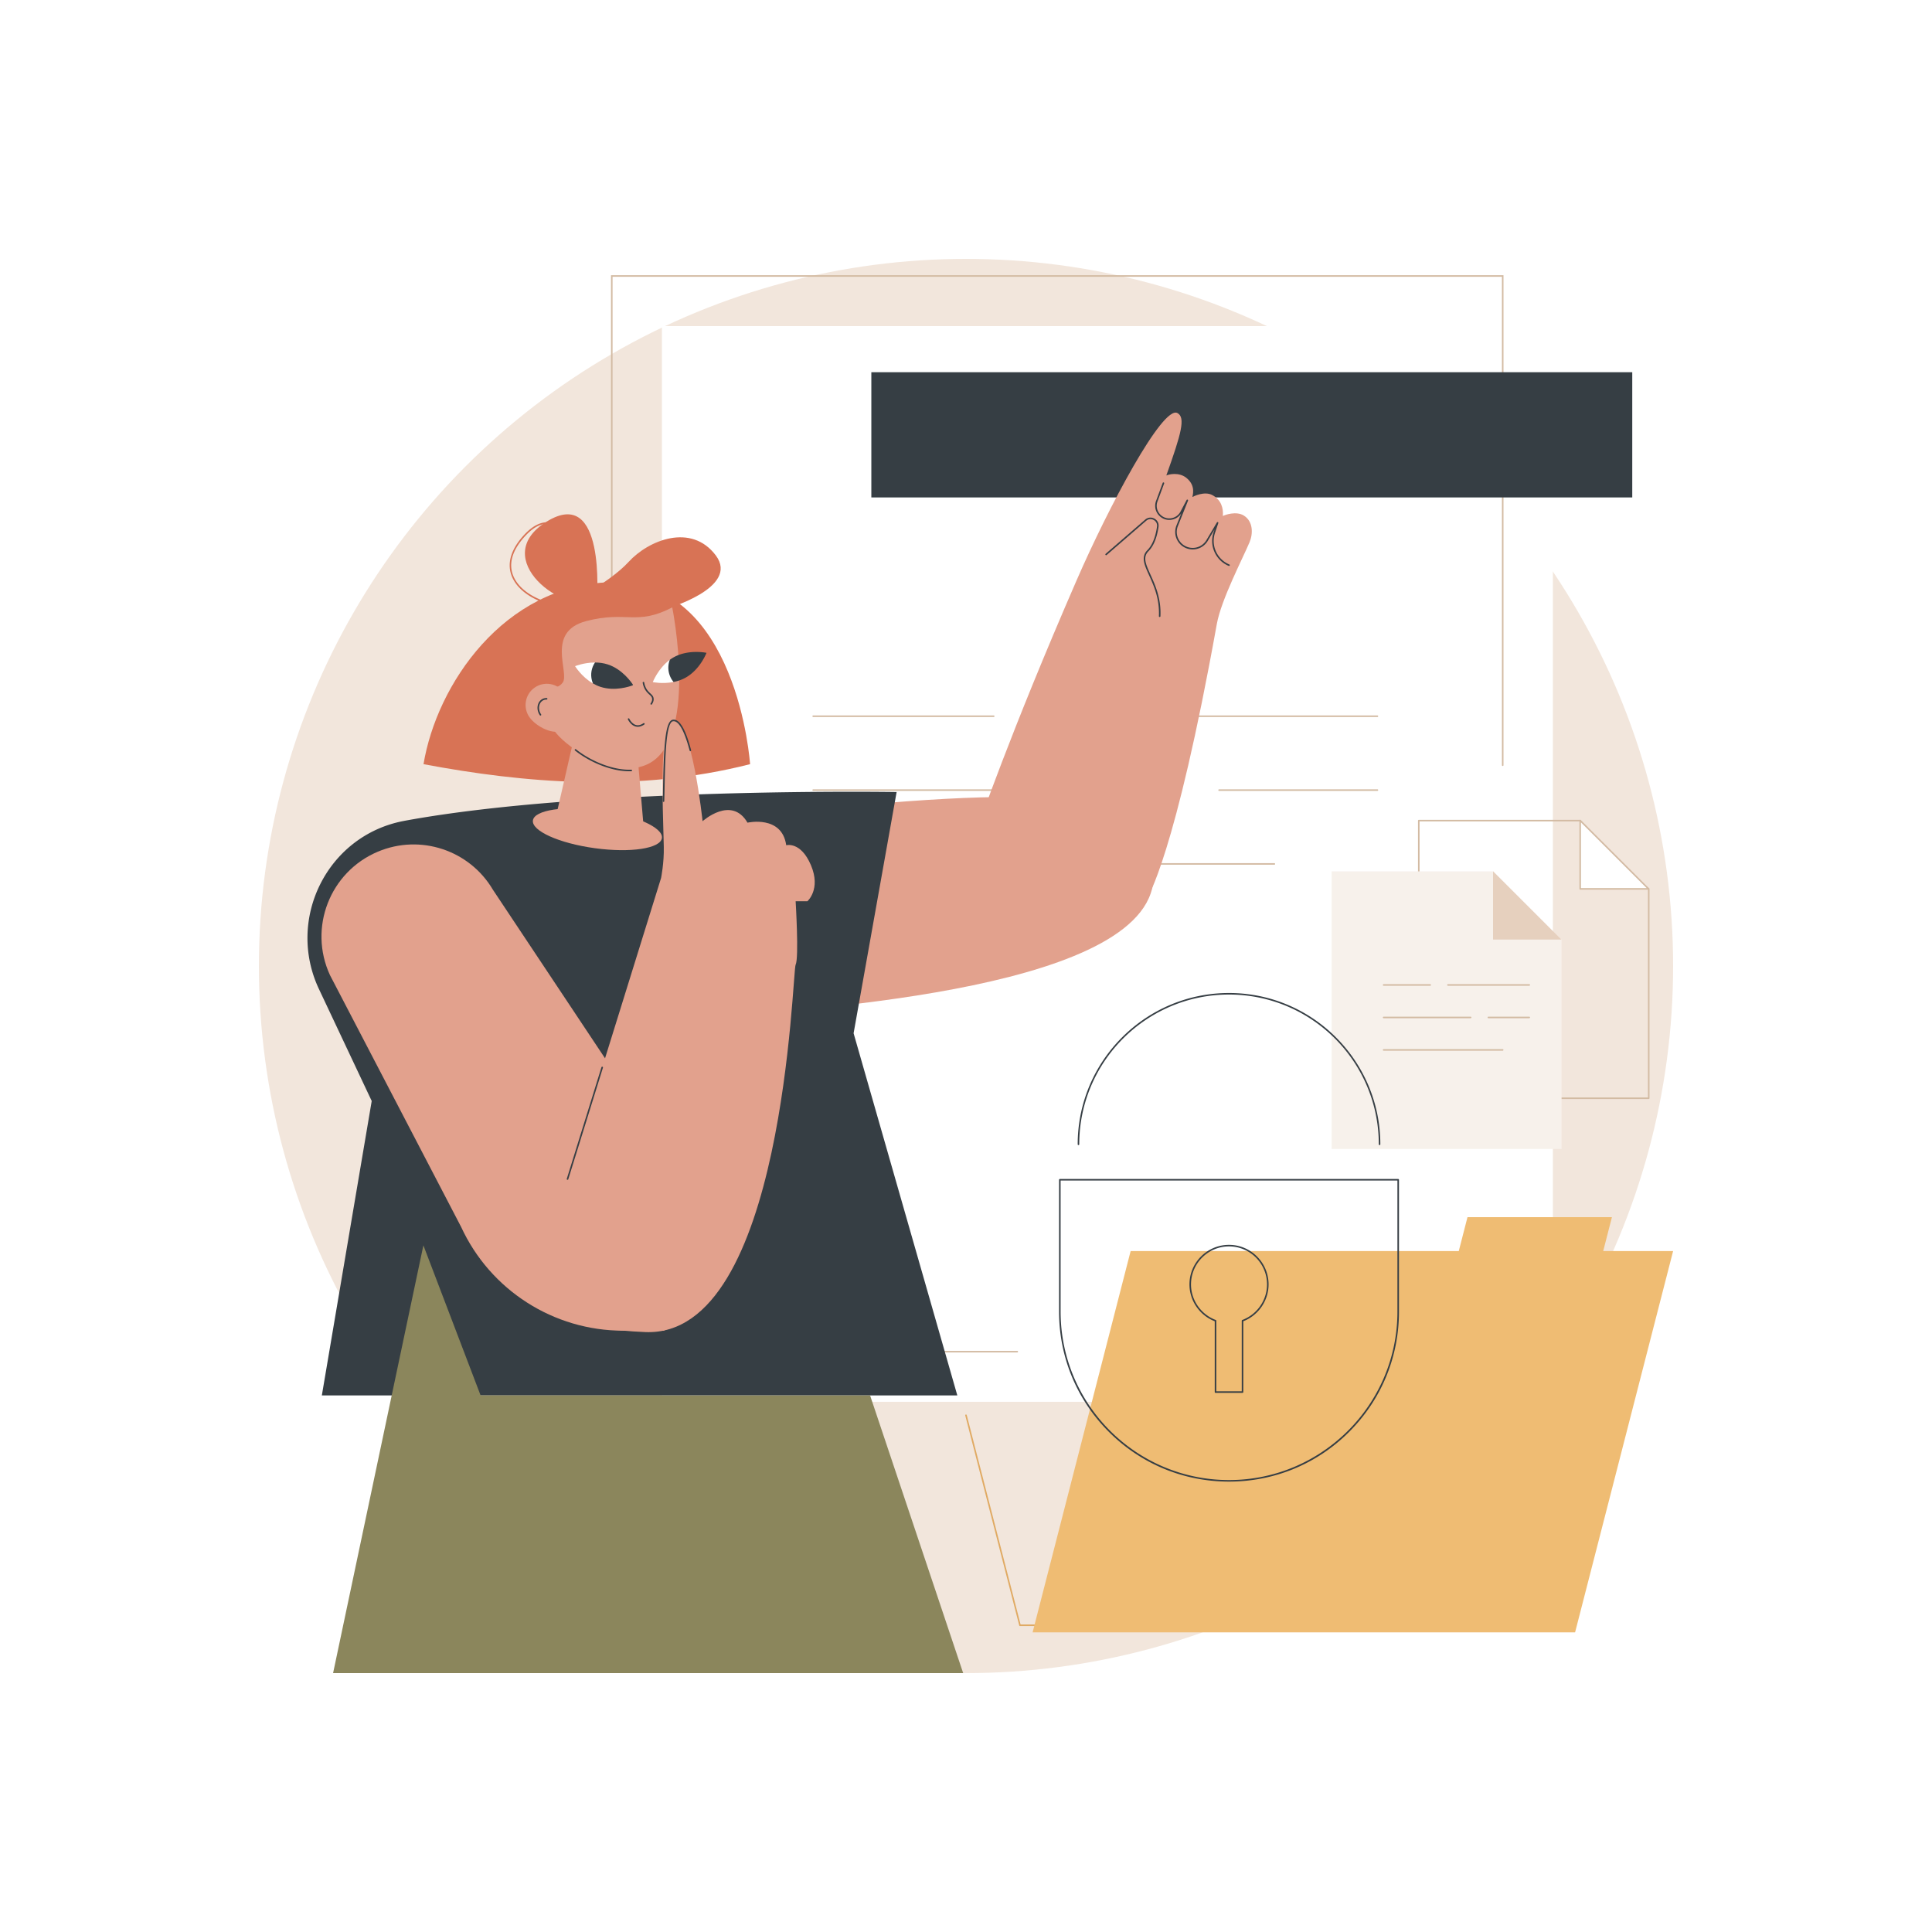<svg xmlns="http://www.w3.org/2000/svg" viewBox="0 0 2500 2500"><path fill="#fff" d="M0 0h2500v2500H0z"/><circle cx="1250" cy="1250" r="915" fill="#f2e6dc"/><path fill="#fff" d="M856.521 421.986h1152.86v1391.931H856.521z"/><path d="M1316.341 1750.039H790.644V356.108h1154.86V990.18a1 1 0 01-2 0V358.108H792.644v1389.931h523.696a1 1 0 01.001 2z" fill="#d3bba3"/><path d="M1782.368 927.791H1374.77a1 1 0 110-2h407.598a1 1 0 110 2zm-496.495 0h-233.586a1 1 0 110-2h233.586a1 1 0 110 2zm496.495 95.58h-204.865a1 1 0 110-2h204.865a1 1 0 110 2zm-293.763 0h-436.318a1 1 0 110-2h436.318a1 1 0 110 2zm160.417 95.58h-596.735a1 1 0 110-2h596.735a1 1 0 110 2z" fill="#d3bba3"/><path fill="#363e44" d="M1127.512 481.638h984.622v162.046h-984.622z"/><path d="M935.61 1315.726c110.764-10.713 565.501-35.676 557.038-186.521-6.259-111.566-136.333-113.617-499.656-75.573.816 80.083-58.2 182.009-57.382 262.094z" fill="#e2a18d"/><path d="M1609.191 666.944c-9.599-5.725-23.752-.895-26.817.753.834-10.243-2.119-20.959-13.687-27.092-10.272-5.444-24.525 1.805-25.739 2.507-.079-1.393 5.339-14.678-8.238-25.11-9.175-7.049-21.774-4.487-25.497-2.721 19.343-54.289 25.202-74.989 14.356-80.812-19.042-10.221-88.891 120.917-130.427 216.403-87.276 200.631-127.423 319.086-128.303 321.069-15.835 35.416 163.993 51.38 218.321 93.516 1.665-4.661 37.035-55.553 91.408-358.017 5.674-31.566 33.89-85.596 42.385-105.899 4.629-11.07 4.719-27.156-7.762-34.597z" fill="#e2a18d"/><path d="M1500.61 798.387l-.046-.001a1 1 0 01-.954-1.043c1.013-22.652-6.566-39.393-12.657-52.843-6.291-13.894-10.836-23.933-2.211-32.646 6.215-6.279 10.397-16.512 12.431-30.415.623-4.259-1.813-7.232-4.301-8.595-2.521-1.381-6.39-1.837-9.69 1.021l-51.169 44.313a1 1 0 11-1.308-1.512l51.169-44.313c3.357-2.907 8.051-3.404 11.96-1.263 3.926 2.151 5.964 6.227 5.318 10.638-2.096 14.334-6.466 24.943-12.987 31.533-7.657 7.735-3.572 16.757 2.611 30.414 6.178 13.645 13.867 30.626 12.833 53.757a1.001 1.001 0 01-.999.955zm89.734-66.05c-.128 0-.258-.025-.384-.077-16.816-6.981-25.457-25.972-19.671-43.236l1.308-3.902-8.755 14.762c-5.58 9.406-17.076 13.479-27.33 9.686-5.775-2.136-10.333-6.41-12.835-12.037-2.503-5.627-2.623-11.875-.341-17.595l6.303-15.792c-4.93 7.932-15.316 10.949-23.773 6.692a18.282 18.282 0 01-8.931-22.687l8.598-23.248a.999.999 0 111.875.694l-8.598 23.248a16.286 16.286 0 007.956 20.208c7.868 3.963 17.62.848 21.736-6.94l7.986-15.112a1 1 0 011.813.837l-13.107 32.842c-2.081 5.215-1.971 10.912.311 16.041 2.281 5.129 6.437 9.026 11.701 10.973a20.636 20.636 0 0024.916-8.831l13.55-22.846a1 1 0 011.808.828l-4.294 12.814c-5.454 16.273 2.69 34.173 18.542 40.753a1 1 0 01-.384 1.925zm-485.786 604.715l55.666-312.173s-395.378-6.587-633.774 36.689c-1.852.336-3.68.684-5.482 1.044-97.99 19.563-150.843 126.89-108.234 217.274l68.264 144.802-64.53 380.956h822.293l-134.203-468.592z" fill="#363e44"/><path fill="#8b865c" d="M431.01 2165l116.847-553.538 74.033 194.183h503.987L1246.345 2165z"/><path d="M548.037 988.832c129.146 24.308 276.235 37.258 422.564 0 0 0-15.897-240.374-180.969-235.434-137.631 4.12-224.465 132.133-241.595 235.434z" fill="#d87355"/><path d="M726.909 785.986s60.805-30.711 86.505-58.879c25.699-28.169 81.061-50.695 112.822-8.419 31.761 42.276-65.983 69.726-65.983 69.726l-133.344-2.428z" fill="#d87355"/><path d="M772.349 776.024s12.054-148.801-65.001-101.056c-77.055 47.746 24.459 123.352 65.001 101.056z" fill="#d87355"/><path d="M734.216 785.042c-20.571 0-44.047-7.692-59.51-21.921-9.43-8.678-14.662-19.006-15.13-29.87-.539-12.542 5.065-25.634 16.661-38.911 13.018-14.906 25.852-20.869 38.137-17.73 35.924 9.183 54.636 92.144 55.415 95.671l.116.525-.375.386c-7.787 8.034-20.832 11.85-35.314 11.85zm-26.231-107.24c-9.729 0-19.873 5.981-30.242 17.853-28.455 32.583-13.269 55.333-1.683 65.994 11.748 10.811 29.83 18.575 48.369 20.769 18.752 2.219 34.484-1.508 43.285-10.234-1.677-7.212-20.544-85.128-53.837-93.637a23.709 23.709 0 00-5.892-.745z" fill="#d87355"/><g fill="#e2a18d"><path d="M718.45 1060.831l27.76-121.183 78.062 29.859 8.354 97.756z"/><ellipse transform="rotate(-82.212 773.031 1073.049)" cx="773.034" cy="1073.073" rx="24.736" ry="84.243"/></g><path d="M869.879 785.986s35.66 176.219-34.82 204.162c-42.641 16.906-98.305-20.844-115.353-41.391-17.049-20.547-19.342-62.102-19.342-62.102s18.942 9.167 27.9-3.573c8.957-12.74-22.416-65.537 30.127-79.346 52.541-13.808 64.987 6.351 111.488-17.75z" fill="#e2a18d"/><path d="M814.43 998.025c-25.431 0-53.45-13.31-70.381-26.886a1 1 0 111.252-1.561c17.191 13.786 45.976 27.316 71.534 26.405a.996.996 0 011.034.965.999.999 0 01-.964 1.034c-.821.029-1.648.043-2.475.043z" fill="#363e44"/><path d="M730.008 896.477c8.711 12.404 12.252 38.827-.153 47.537-12.404 8.711-36.056-3.59-44.766-15.994-8.711-12.404-5.716-29.521 6.688-38.231 12.403-8.71 29.52-5.716 38.231 6.688z" fill="#e2a18d"/><path d="M769.883 857.251c.136.339-.01.682.128 1.022.005.014.015.024.021.038.345 5.125.695 10.532.097 15.631-.264 2.258-1.326 3.779-1.817 5.879-.359 1.541-.698 3.016-1.114 4.518-14.716-8.564-23.063-22.335-23.063-22.335s11.608-4.726 25.748-4.753z" fill="#fff"/><path d="M786.496 859.78c18.986 6.198 30.702 23.385 32.59 26.314-.126.25-.258.496-.392.742-3.716 1.409-22.989 8.052-41.668 1.954-3.502-1.143-6.734-2.681-9.727-4.416-.544-1.287-1.032-2.611-1.391-4.004-2.125-8.24-.408-16.551 3.997-23.096 5.297.014 10.967.67 16.591 2.506z" fill="#363e44"/><path d="M871.539 866.504c1.62 5.85 1.76 10.569-.245 16.028-14.2 2.77-26.599.11-26.599.11s6.902-17.708 22.02-28.889c2.581 3.652 3.675 8.599 4.824 12.751z" fill="#fff"/><path d="M871.596 882.467c-6.621-7.83-8.655-18.824-4.856-28.687 1.705-1.242 3.487-2.428 5.409-3.475 19.195-10.459 42.055-5.54 42.055-5.54s-8.259 21.877-27.454 32.337c-4.96 2.703-10.161 4.366-15.154 5.365zm-172.221 43.464a.997.997 0 01-.824-.433 17.209 17.209 0 01-1.46-2.565c-1.638-3.548-2.007-7.433-1.039-10.938.984-3.566 3.228-6.315 6.318-7.741a11.03 11.03 0 015.01-1.006 1 1 0 01.968 1.031c-.017.552-.509.997-1.03.968a9.094 9.094 0 00-4.109.823c-2.547 1.175-4.403 3.468-5.229 6.457-.842 3.05-.513 6.448.928 9.568.366.795.801 1.558 1.29 2.269a1 1 0 01-.823 1.567zm143.331-14.11a1 1 0 01-.827-1.562c1.596-2.35 2.229-4.54 1.881-6.509-.365-2.068-1.7-3.307-3.549-5.021-1.437-1.332-3.064-2.842-4.619-5.111-1.98-2.894-3.311-6.29-3.953-10.095a1 1 0 01.82-1.152.996.996 0 011.152.819c.594 3.517 1.815 6.646 3.631 9.298 1.429 2.085 2.97 3.514 4.329 4.775 1.973 1.829 3.677 3.409 4.157 6.139.442 2.5-.297 5.185-2.195 7.981a.995.995 0 01-.827.438zm-17.38 28.634c-.992 0-1.97-.133-2.934-.398-6.45-1.779-9.751-8.871-9.889-9.172a1 1 0 011.819-.831c.03.065 3.065 6.555 8.611 8.078 3.011.829 6.277.046 9.706-2.322a1.001 1.001 0 011.137 1.645c-2.889 1.996-5.721 3-8.45 3z" fill="#363e44"/><path d="M426.972 1261.804l169.717 325.844c37.746 81.84 119.642 134.256 209.768 134.256h53.193l-4.216-243.463-217.58-327.054c-30.309-51.428-93.992-72.496-148.992-49.291-62.054 26.182-90.098 98.548-61.89 159.708z" fill="#e2a18d"/><path d="M698.494 1641.134l156.94-505.012s3.997-19.699 3.506-40.175c-1.374-57.254-6.25-160.485 11.706-163.609 24.378-4.241 38.477 130.312 38.477 130.312s37.387-33.736 58.149 1.883c0 0 44.566-10.19 50.098 29.211 0 0 18.778-5.375 31.999 25.832s-4.605 46.624-4.605 46.624h-15.208s4.449 73.546 0 81.98c-4.448 8.434-14.277 482.813-194.466 475.526-180.187-7.286-136.596-82.572-136.596-82.572z" fill="#e2a18d"/><path d="M858.596 1037.684h-.024a1 1 0 01-.976-1.024c.137-5.514.251-11.16.366-16.833 1.063-52.313 2.509-86.732 12.513-88.473 8.634-1.499 16.404 11.383 23.833 39.368a1 1 0 01-1.934.513c-8.736-32.915-16.567-38.778-21.556-37.91-9.13 1.588-10.047 46.722-10.857 86.543-.115 5.676-.231 11.326-.366 16.843a1 1 0 01-.999.973zm-124.217 488.979a1 1 0 01-.955-1.297l44.863-144.362a1 1 0 011.91.594l-44.863 144.362a1.001 1.001 0 01-.955.703z" fill="#363e44"/><path d="M2133.445 1422.131h-297.542a1 1 0 01-1-1v-359.243a1 1 0 011-1h208.86a1 1 0 01.83.442l35.543 52.862 52.863 35.195c.278.186.445.498.445.833v270.911a.998.998 0 01-.999 1zm-296.542-2h295.542v-269.375l-52.581-35.008a1.014 1.014 0 01-.276-.274l-35.356-52.585h-207.328v357.242z" fill="#d3bba3"/><path fill="#fff" d="M2044.764 1150.22h88.439l-88.439-88.44z"/><path d="M2133.203 1151.22h-88.439a1 1 0 01-1-1v-88.44a1 1 0 011.707-.707l88.439 88.44a1 1 0 01-.707 1.707zm-87.439-2h85.025l-85.025-85.026v85.026z" fill="#d3bba3"/><path fill="#f7f1eb" d="M1723.144 1486.744h297.541v-270.912l-53.027-35.305-35.654-53.027h-208.86z"/><path d="M1978.84 1275.53h-105.197a1 1 0 110-2h105.197a1 1 0 110 2zm-128.141 0h-60.286a1 1 0 110-2h60.286a1 1 0 110 2zm128.141 42.042h-52.874a1 1 0 110-2h52.874a1 1 0 110 2zm-75.818 0h-112.609a1 1 0 110-2h112.609a1 1 0 110 2zm41.402 42.042h-154.011a1 1 0 110-2h154.011a1 1 0 110 2z" fill="#d3bba3"/><path fill="#e6d0be" d="M1932.003 1215.832h88.44l-88.44-88.439z"/><path d="M2021.828 2104.096h-701.97c-.456 0-.854-.309-.969-.751l-69.859-271.732a1 1 0 011.938-.498l69.666 270.981h701.194a1 1 0 010 2z" fill="#e0aa63"/><path fill="#efbc73" d="M2038.153 2112.286h-701.97l126.847-493.399H2165z"/><path fill="#efbc73" d="M2061.702 1668.817h-186.894l24.122-93.827h186.893z"/><path d="M1590.344 1917.183c-58.743 0-113.97-22.875-155.507-64.413-41.537-41.537-64.413-96.764-64.413-155.507v-170.644a1 1 0 011-1h437.841a1 1 0 011 1v170.644c0 58.743-22.876 113.97-64.413 155.507-41.538 41.538-96.765 64.413-155.508 64.413zm-217.92-389.564v169.644c0 120.162 97.759 217.92 217.92 217.92 120.162 0 217.921-97.758 217.921-217.92v-169.644h-435.841zm235.394 274.739h-34.95a1 1 0 01-1-1v-91.667c-19.594-7.596-32.709-26.669-32.709-47.683 0-28.222 22.961-51.182 51.185-51.182s51.185 22.96 51.185 51.182c0 21.015-13.116 40.087-32.71 47.683v91.667a1 1 0 01-1.001 1zm-33.95-2h32.95v-91.357c0-.418.26-.792.651-.938 19.175-7.132 32.059-25.64 32.059-46.056 0-27.119-22.064-49.182-49.185-49.182s-49.185 22.063-49.185 49.182c0 20.415 12.883 38.923 32.058 46.056a1 1 0 01.651.938v91.357zm211.279-318.614a1 1 0 01-1-1c0-106.864-86.94-193.804-193.804-193.804s-193.804 86.94-193.804 193.804a1 1 0 11-2 0c0-107.967 87.837-195.804 195.804-195.804s195.804 87.837 195.804 195.804a1 1 0 01-1 1z" fill="#363e44"/></svg>